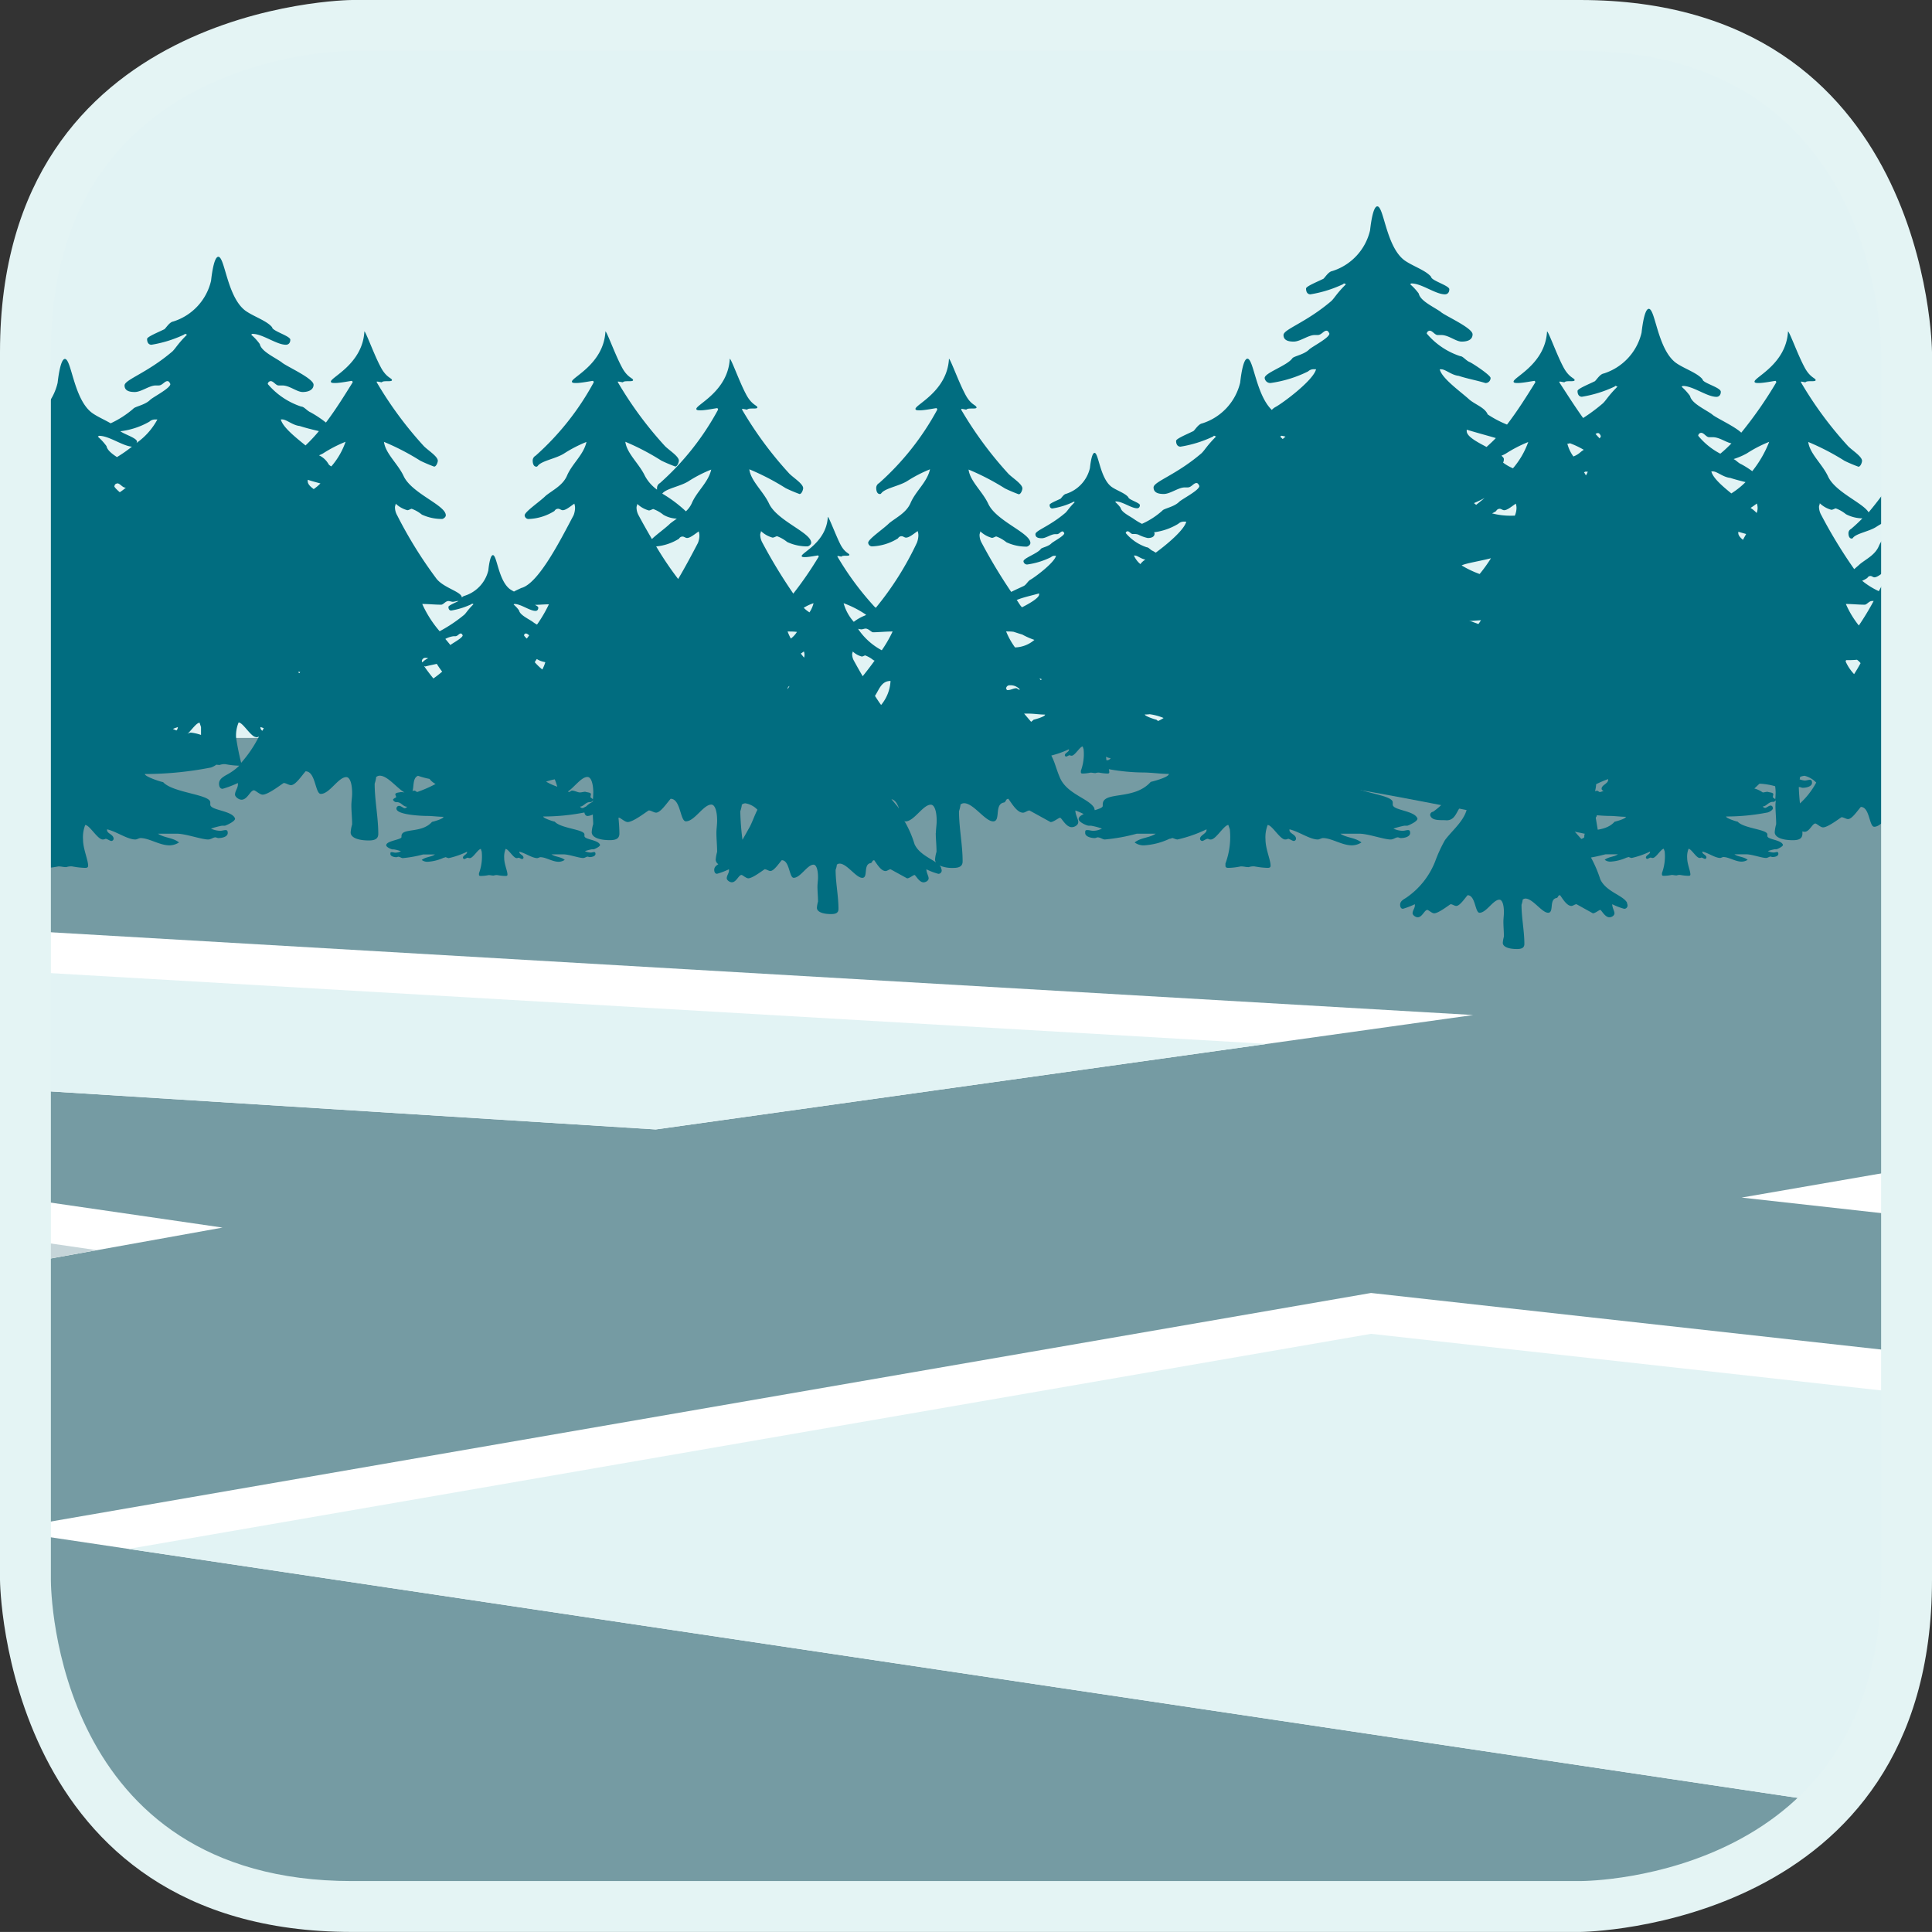 <svg id="Layer_1" data-name="Layer 1" xmlns="http://www.w3.org/2000/svg" xmlns:xlink="http://www.w3.org/1999/xlink" viewBox="0 0 37.973 37.972"><rect x="0" y="0" width="37.973" height="37.972" fill="#333333" stroke="none"/><defs><style>.cls-1{fill:none;}.cls-2{fill:#e2f3f4;}.cls-3{clip-path:url(#clip-path);}.cls-4{fill:#759ba3;}.cls-5{clip-path:url(#clip-path-2);}.cls-6{fill:#fff;}.cls-7{clip-path:url(#clip-path-3);}.cls-8{clip-path:url(#clip-path-5);}.cls-9{fill:#c6d5d9;}.cls-10{clip-path:url(#clip-path-7);}.cls-11{clip-path:url(#clip-path-9);}.cls-12{fill:#016d80;}.cls-13{fill:#e4f4f4;}</style><clipPath id="clip-path"><path class="cls-1" d="M6.919.5S.5.5.5,6.919V31.054s0,6.418,6.419,6.418H31.054s6.419,0,6.419-6.418V6.919S37.473.5,31.054.5Z"/></clipPath><clipPath id="clip-path-2"><path class="cls-1" d="M.5,14.5v16.55s0,6.418,6.419,6.418H31.054s6.419,0,6.419-6.418V14.5Z"/></clipPath><clipPath id="clip-path-3"><path class="cls-1" d="M.5,29.991v.15l35.445,5.288a6.158,6.158,0,0,0,1.528-4.375V26.58L26.947,25.413Z"/></clipPath><clipPath id="clip-path-5"><polygon class="cls-1" points="34.231 23.538 37.473 23.899 37.473 22.977 34.231 23.538"/></clipPath><clipPath id="clip-path-7"><polygon class="cls-1" points="0.5 21.42 12.888 22.199 28.955 19.95 0.5 18.294 0.5 21.42"/></clipPath><clipPath id="clip-path-9"><polygon class="cls-1" points="0.5 24.824 4.374 24.127 0.5 23.565 0.5 24.824"/></clipPath></defs><title>farmedcatchmethods</title><path class="cls-2" d="M6.919.5S.5.5.5,6.919V31.054s0,6.418,6.419,6.418H31.054s6.419,0,6.419-6.418V6.919S37.473.5,31.054.5Z"/><g class="cls-3"><rect class="cls-4" x="-9.582" y="14.504" width="72.094" height="24.945"/></g><g class="cls-5"><polygon class="cls-6" points="0.035 30.072 26.947 25.413 70.407 30.232 71.13 40.676 0.035 30.072"/></g><g class="cls-7"><polygon class="cls-2" points="0.035 30.875 26.947 26.216 70.407 31.036 71.13 41.48 0.035 30.875"/></g><g class="cls-5"><polygon class="cls-6" points="34.231 23.538 54.28 20.067 86.657 23.657 87.196 29.43 34.231 23.538"/></g><g class="cls-8"><polygon class="cls-9" points="34.231 24.341 54.28 20.87 86.657 24.461 87.196 30.233 34.231 24.341"/></g><g class="cls-5"><polygon class="cls-6" points="-15.228 17.38 28.955 19.95 12.888 22.199 -15.228 20.433 -15.228 17.38"/></g><g class="cls-10"><polygon class="cls-2" points="-15.228 18.183 28.955 20.753 12.888 23.003 -15.228 21.236 -15.228 18.183"/></g><g class="cls-5"><polygon class="cls-6" points="-14.425 21.396 4.374 24.128 -13.943 27.421 -18.441 23.405 -14.425 21.396"/></g><g class="cls-11"><polygon class="cls-9" points="-14.425 22.199 4.374 24.931 -13.943 28.225 -18.441 24.208 -14.425 22.199"/></g><g class="cls-3"><path class="cls-12" d="M58.451,9.224c-.057.257-.286.429-.386.671a.5.5,0,0,1-.111.15,2.681,2.681,0,0,0-.465-.348l0,0c.072-.1.358-.142.515-.243a2.649,2.649,0,0,1,.443-.228m-.935.888a.573.573,0,0,0,.263.075c-.044.031-.088.062-.128.094-.085.085-.27.216-.362.307-.087-.153-.176-.307-.259-.462a.321.321,0,0,1-.043-.157c0-.029.014-.043.014-.072a.538.538,0,0,0,.229.129c.029,0,.072-.028.086-.028a.718.718,0,0,1,.2.114m-.145.621a1,1,0,0,0,.451-.152.079.079,0,0,1,.072-.042c.028,0,.057.028.085.028.057,0,.129-.057.229-.129a.252.252,0,0,1,.014.1.427.427,0,0,1-.028.128c-.1.191-.239.456-.388.707l0,0a6.528,6.528,0,0,1-.431-.637m-1.227,4.854a1.211,1.211,0,0,1-.008.124c-.01-.02-.047-.03-.047-.047s.009-.044.009-.054c0-.035-.072-.035-.1-.045s-.072.01-.117.01-.1-.036-.153-.036c-.027,0-.036.026-.064.026a.027.027,0,0,1-.017-.009h0c.132-.09.262-.285.384-.285.071,0,.114.129.114.316m-.706-.124a1.243,1.243,0,0,1-.223-.1,1.078,1.078,0,0,1,.172-.045c.019.049.035.1.051.15m-.167-3.592a2.648,2.648,0,0,1-.233.4.555.555,0,0,1-.084-.053c-.09-.063-.252-.135-.27-.225a.633.633,0,0,0-.108-.117c.009,0,.009-.01.019-.01.125,0,.3.136.413.136.028,0,.054-.018.054-.063,0-.02-.029-.038-.065-.056.087,0,.172-.01.274-.01m-.488.615a.04.04,0,0,1,.036-.036c.024,0,.045.02.066.036l-.047.064c-.033-.03-.055-.054-.055-.064m.211.528a.665.665,0,0,1,.041-.062.4.4,0,0,0,.145.057.166.166,0,0,1,.021.006.766.766,0,0,1-.058.143,1.146,1.146,0,0,1-.149-.144m.888,2.839c.072,0,.108-.09.2-.09H56.1a.074.074,0,0,0,.037-.032v.019a.269.269,0,0,1-.027.02.47.47,0,0,0-.1.078c-.023.011-.048.027-.066.033a.053.053,0,0,1-.054-.028m-2.1-3.979c-.117.117-.136.162-.18.207a2.917,2.917,0,0,1-.486.326,2.164,2.164,0,0,1-.342-.536c.128,0,.243.014.371.014.043,0,.086-.072.143-.072.029,0,.057.015.086.015s.071-.015.1-.015h.014c-.072.036-.2.088-.2.115,0,.054.028.072.054.072a1.472,1.472,0,0,0,.405-.126l.01-.01c.009,0,.018.01.027.01m-.286-.065h0l0,0,.007,0m-.8,3.434a1.655,1.655,0,0,0,.227.061.356.356,0,0,0,.118.1,2.367,2.367,0,0,1-.359.157c-.017,0-.036-.026-.054-.026a.151.151,0,0,0-.041.009c.033-.089,0-.258.109-.3m.085-2.224a.1.1,0,0,1-.008-.02.067.067,0,0,1,.071-.071.258.258,0,0,1,.053.008.345.345,0,0,0-.116.083m.288.028a1.468,1.468,0,0,0,.1.153,2.174,2.174,0,0,1-.173.134,2.877,2.877,0,0,1-.183-.246.07.07,0,0,0,.026.01c.072-.019.15-.034.225-.051m.166-.491A.457.457,0,0,1,53.4,12.5h.037c.045,0,.072-.054.107-.054.019,0,.028.018.037.036,0,.051-.192.15-.242.191-.032-.041-.064-.081-.1-.121m-2.567-1.79c-.069.119-.142.233-.214.339-.05-.1-.574-.266-.574-.419v-.023c.183.057.377.1.548.16.07,0,.07-.057.127-.057.022,0,.045.011.079.011a.085.085,0,0,0,.034-.011M49.8,12.8a.7.7,0,0,1,.126-.036l-.064.073c-.037-.017-.062-.03-.062-.037m-.068.881c.091,0,.178-.009.265-.013-.029.035-.057.068-.081.1l0,.007c-.082-.028-.18-.069-.18-.1M50,11.818l.01,0c.056,0,.111.071.139.071.115,0,.243-.014.386-.014a1.31,1.31,0,0,1-.068.135A.713.713,0,0,1,50,11.818m.26,1.192a.264.264,0,0,1,.232-.168.62.62,0,0,1-.033.189h0c-.035,0-.046.035-.081.035a.034.034,0,0,1-.022-.011c-.024-.013-.059-.028-.095-.044M47.721,9.154c0,.059-.2.167-.286.226-.062-.04-.131-.079-.2-.115a.968.968,0,0,1,.255-.088h.046c.057,0,.091-.068.137-.068.023,0,.034.022.045.045m-.627.71a.742.742,0,0,0,.3-.116.134.134,0,0,1,.091-.033h.035a.7.7,0,0,1-.2.26,1.158,1.158,0,0,1-.219-.111m-.009-.27a1.468,1.468,0,0,1-.2.119c-.091-.074-.155-.139-.155-.16a.062.062,0,0,1,.057-.058c.057,0,.1.086.157.086h.072a.28.28,0,0,1,.069.013m-2.528.659c-.041.163-.373.442-.6.609-.029-.017-.051-.031-.058-.034-.045-.017-.081-.071-.118-.071a.91.91,0,0,1-.413-.28.038.038,0,0,1,.036-.035c.035,0,.063.054.1.054h.045a.219.219,0,0,1,.066.012h0a.771.771,0,0,0,.184.067c.08,0,.134-.026.134-.09a.05.05,0,0,0-.01-.023A1.211,1.211,0,0,0,44.4,10.3a.159.159,0,0,1,.114-.043Zm-.9.836a.438.438,0,0,1-.129-.17h.019c.052,0,.121.067.208.079a.314.314,0,0,0-.1.091m.183,2.949a1.072,1.072,0,0,1,.274.074.758.758,0,0,1-.106.059.2.2,0,0,1-.038-.028c.008.009-.225-.064-.225-.1.032,0,.063,0,.1-.006m-.14,1.146c.171,0,.343.028.514.028,0,.072-.357.157-.357.157-.329.372-.943.172-.943.443v.029c0,.033-.071.058-.156.084a.107.107,0,0,1-.009-.041c-.1-.186-.528-.272-.671-.586-.077-.173-.1-.306-.174-.447a1.911,1.911,0,0,0,.346-.124v.01c0,.045-.081.063-.081.108a.028.028,0,0,0,.027.026c.017,0,.045-.026.072-.026a.054.054,0,0,0,.036.009c.063,0,.162-.181.216-.181l.018.054a.954.954,0,0,1-.054.424v.027c0,.018.009.027.036.027a.793.793,0,0,0,.153-.018c.045,0,.054.009.1.009a.175.175,0,0,1,.072-.009.992.992,0,0,0,.163.018c.026,0,.035-.009.035-.027a.3.3,0,0,0-.009-.059,3.918,3.918,0,0,0,.667.065m-.629-.286a.084.084,0,0,1-.083.042.553.553,0,0,1-.007-.07.163.163,0,0,0,.09.028m-1.289-.854c0,.044-.226.1-.226.1a.332.332,0,0,1-.049.041l-.138-.161.088,0c.108,0,.217.019.325.019m-.064-.693-.023.014-.025-.032a.194.194,0,0,1,.048.018m-.054-1.666c0,.071-.216.19-.335.25a.19.19,0,0,1-.024-.025c-.03-.038-.054-.082-.083-.122,0,0,0,0,.011,0,.134-.054.278-.081.431-.126Zm-.5.732c.092.03.169.055.165.051a1.479,1.479,0,0,0,.243.108.608.608,0,0,1-.381.148,1.483,1.483,0,0,1-.175-.314c.052,0,.1,0,.148.007m-.148,1.122a.067.067,0,0,1,.072-.071.241.241,0,0,1,.2.085l-.018,0c-.018,0-.035-.027-.054-.027-.054,0-.108.036-.162.036l-.023,0a.118.118,0,0,1-.01-.025m-1.729-3a.427.427,0,0,1-.028.128c-.093.175-.216.412-.35.644-.165-.149-.542-.322-.65-.556-.1-.214-.314-.39-.34-.591a2.97,2.97,0,0,1,.579.3c-.1.084-.2.164-.2.2a.077.077,0,0,0,.072.072,1.025,1.025,0,0,0,.514-.158.079.079,0,0,1,.072-.042c.028,0,.057.028.085.028.057,0,.129-.057.229-.129a.252.252,0,0,1,.014.1m-1.179.757c0-.026.013-.038.013-.063a.469.469,0,0,0,.2.113c.025,0,.063-.026.075-.026a.64.64,0,0,1,.177.1.517.517,0,0,0,.228.066,2.442,2.442,0,0,1-.362.47c-.1-.172-.2-.348-.294-.523a.288.288,0,0,1-.038-.138m.638,1.115h.027l-.012.024-.015-.023m-1.493-2.247c-.05.226-.252.377-.34.591-.076.163-.239.239-.364.339-.029.028-.07.062-.114.1a9.592,9.592,0,0,1-.649-1.066.332.332,0,0,1-.043-.157c0-.029.015-.043.015-.072a.53.53,0,0,0,.228.129c.029,0,.072-.028.086-.028a.7.7,0,0,1,.2.114.714.714,0,0,0,.324.082,2.988,2.988,0,0,1-.224.209.093.093,0,0,0-.05.088c0,.037.012.1.063.1.013,0,.013,0,.025-.013.063-.087.314-.125.453-.213a2.213,2.213,0,0,1,.39-.2m-1.562,5.217a1.538,1.538,0,0,1-.322.415c-.012-.107-.02-.214-.023-.321a.084.084,0,0,1,.017,0c.014,0,.042.014.057.014.085,0,.186-.029.186-.1,0-.043-.015-.057-.043-.057s-.072.014-.1.014a.412.412,0,0,1-.1-.023.158.158,0,0,0,.006-.032v-.015s.014,0,.02-.008a.36.36,0,0,1,.071-.015.484.484,0,0,1,.228.133m.581-3.51c.129,0,.243.014.372.014.042,0,.085-.072.142-.072a.186.186,0,0,1,.034,0,5.432,5.432,0,0,1-.291.481,1.845,1.845,0,0,1-.257-.428m0,1.128c0-.008.005-.012.007-.019.064,0,.139,0,.214-.008a.319.319,0,0,1,.07.067c-.032.061-.074.133-.127.216A.888.888,0,0,1,36.275,13m.328-1.586a.641.641,0,0,0,.1-.055.068.068,0,0,1,.062-.038c.025,0,.05.026.075.026.051,0,.114-.05.2-.113a.205.205,0,0,1,.013.087.362.362,0,0,1-.026.114c-.029.055-.062.118-.1.184a1.513,1.513,0,0,1-.328-.205m-1.7,4.174a1.219,1.219,0,0,1-.007.124c-.01-.02-.047-.03-.047-.047s.009-.044.009-.054c0-.035-.072-.035-.1-.045s-.072.01-.117.01h0l.01,0a.493.493,0,0,0-.166-.078c.033-.03.066-.062.1-.094h.025a1.376,1.376,0,0,1,.284.049.958.958,0,0,1,.01.14M34.531,9.9a.252.252,0,0,1,.014.1.3.3,0,0,1-.018.083.613.613,0,0,0-.12-.1c.036-.022.077-.052.124-.087m.243-1.214a2.217,2.217,0,0,1-.334.579,1.742,1.742,0,0,0-.218-.138c-.056-.023-.1-.079-.149-.1a1.43,1.43,0,0,0,.258-.11,2.51,2.51,0,0,1,.443-.229m-.745.033c-.069.069-.139.138-.217.2a1.4,1.4,0,0,1-.434-.352.062.062,0,0,1,.057-.058c.058,0,.1.086.158.086h.071c.13,0,.257.1.365.121m-.394.551h.029c.087,0,.2.114.344.128.1.033.2.057.3.083a1.6,1.6,0,0,1-.279.222c-.175-.143-.36-.3-.393-.433m.53,1.186c.05.016.1.029.154.045l-.063.114c-.053-.044-.091-.087-.091-.131Zm-2.208,5.6c0,.046-.224.1-.224.1-.207.235-.595.109-.595.28v.018c0,.016-.025.028-.059.04a4.952,4.952,0,0,1-.431-.538c0-.022,0-.044-.007-.065a.051.051,0,0,1,.047-.031c.233,0,.177.268.378.268.129,0,.307,0,.319-.1.11.011.213.014.249.014.107,0,.215.017.323.017m-.351-.724c0,.071-.128.1-.128.171a.045.045,0,0,0,.041.042.321.321,0,0,1-.075.025c-.017,0-.036-.026-.054-.026a.151.151,0,0,0-.041.009.712.712,0,0,0,.022-.138,2.276,2.276,0,0,1,.235-.1Zm-.143-6.76a.081.081,0,0,1-.025.046c-.026-.029-.053-.057-.078-.086a.079.079,0,0,1,.046-.018c.029,0,.043.029.057.058m-.226,7.286c0,.006-.008.007-.012.012l-.014-.019a.077.077,0,0,0,.026.007m-.031-6.586a.269.269,0,0,1-.037.074c-.01-.021-.024-.042-.036-.063.011,0,.019-.011.03-.011Zm-.271,6.217c.028,0,.071.028.1.028a.337.337,0,0,0,.059-.011.687.687,0,0,0,.1.071.621.621,0,0,0-.073-.007c-.03.009-.084.011-.1.033l-.09-.112.006,0m.191-6.648a.442.442,0,0,0-.063.045.456.456,0,0,1-.141.086.736.736,0,0,1-.119-.251c.015,0,.032,0,.048-.01a1.674,1.674,0,0,1,.275.13m-1.092-.153a1.621,1.621,0,0,1-.3.516.9.9,0,0,1-.194-.111.149.149,0,0,0,.015-.071c0-.02-.02-.042-.048-.065a.73.73,0,0,0,.084-.04,2.581,2.581,0,0,1,.443-.229M29.477,10c.029,0,.057.028.086.028.057,0,.128-.057.229-.129a.252.252,0,0,1,.014.1.4.4,0,0,1-.029.128l-.005.009a.373.373,0,0,0-.046,0h-.043a1.4,1.4,0,0,1-.357-.046.516.516,0,0,0,.08-.045A.078.078,0,0,1,29.477,10M29.4,8.61c-.057.062-.121.118-.182.175-.191-.1-.39-.207-.39-.311V8.445c.19.059.386.11.572.165m-.383,1.314a.317.317,0,0,1-.046-.036c.072-.03.14-.063.208-.1-.048.041-.106.087-.162.132m-.289,1.193c.086-.043.365-.086.577-.141a3,3,0,0,1-.223.31,1.913,1.913,0,0,1-.354-.169m-.086,1.1c.159,0,.312-.011.467-.023-.038.058-.079.118-.122.18-.063-.015-.345-.107-.345-.157m-.962,1.193a.937.937,0,0,0-.241-.074.388.388,0,0,1,.031-.118c.052,0,.133.108.21.192M25.266,8.582l-.055.047c-.018-.017-.035-.033-.05-.049.014,0,.014-.015.028-.015a.466.466,0,0,1,.077.017m-1.95,1.671c-.041.163-.372.442-.6.609-.029-.017-.051-.031-.058-.034-.045-.017-.081-.071-.118-.071a.914.914,0,0,1-.414-.28.039.039,0,0,1,.037-.035c.035,0,.063.054.1.054h.045a.214.214,0,0,1,.066.012h0a.771.771,0,0,0,.184.067c.08,0,.135-.026.135-.09a.053.053,0,0,0-.011-.023,1.211,1.211,0,0,0,.477-.167.16.16,0,0,1,.114-.043Zm-.9.836a.459.459,0,0,1-.129-.17h.019c.052,0,.121.067.207.079a.322.322,0,0,0-.1.091m.184,2.949a1.074,1.074,0,0,1,.273.074.738.738,0,0,1-.107.059.224.224,0,0,1-.037-.028c.008.009-.225-.064-.225-.1.032,0,.063,0,.1-.006m-.141,1.146c.171,0,.343.028.514.028,0,.072-.357.157-.357.157-.329.372-.943.172-.943.443v.029c0,.033-.071.058-.156.084a.13.13,0,0,1-.009-.041c-.1-.186-.528-.272-.671-.586-.077-.173-.1-.306-.175-.447a1.869,1.869,0,0,0,.347-.124v.01c0,.045-.081.063-.081.108a.028.028,0,0,0,.027.026c.018,0,.045-.026.072-.026a.054.054,0,0,0,.036.009c.063,0,.162-.181.216-.181l.018.054a.954.954,0,0,1-.054.424v.027c0,.018.009.027.036.027a.793.793,0,0,0,.153-.018c.045,0,.054.009.1.009a.175.175,0,0,1,.072-.009,1.016,1.016,0,0,0,.163.018c.026,0,.035-.009.035-.027a.3.3,0,0,0-.009-.059,3.909,3.909,0,0,0,.667.065M21.83,14.9a.084.084,0,0,1-.083.042.553.553,0,0,1-.007-.07.16.16,0,0,0,.09.028m-1.289-.854c0,.044-.226.1-.226.1a.332.332,0,0,1-.049.041l-.137-.161.087,0c.108,0,.217.019.325.019m-.063-.693-.024.014-.024-.032a.232.232,0,0,1,.048.018m-.055-1.666c0,.071-.216.19-.335.25a.289.289,0,0,1-.024-.025c-.029-.038-.054-.082-.082-.122,0,0,0,0,.01,0,.134-.054.278-.081.431-.126Zm-.5.732c.092.03.168.055.165.051a1.479,1.479,0,0,0,.243.108.608.608,0,0,1-.381.148,1.483,1.483,0,0,1-.175-.314c.052,0,.1,0,.148.007m-.148,1.122a.067.067,0,0,1,.072-.071.241.241,0,0,1,.2.085l-.018,0c-.018,0-.035-.027-.054-.027-.054,0-.108.036-.162.036l-.022,0a.128.128,0,0,1-.011-.025M18.392,16.37c0,.114.015.243.015.371a.7.7,0,0,0-.029.157.113.113,0,0,0,.019.053c-.131-.091-.338-.175-.422-.359a2.085,2.085,0,0,0-.2-.457l0,0c.007,0,.012.01.02.01.172,0,.343-.329.5-.329.072,0,.115.129.115.315,0,.086-.015.157-.015.243m-.732-.489a.233.233,0,0,0-.042-.057l-.1-.12c.074.015.116.09.147.177m-.125-3.471a2.5,2.5,0,0,1-.212.367,1.29,1.29,0,0,1-.452-.4.155.155,0,0,1-.012-.022.341.341,0,0,0,.061.011c.029,0,.058-.015.086-.015.057,0,.114.072.143.072.114,0,.243-.015.386-.015m-.519-.326c-.008,0-.016.01-.024.012a.9.9,0,0,0-.219.124.916.916,0,0,1-.2-.366,1.981,1.981,0,0,1,.446.23m-.278.774c0-.023.011-.034.011-.056a.414.414,0,0,0,.178.1c.022,0,.056-.022.067-.022a.565.565,0,0,1,.156.089.131.131,0,0,0,.029.014c-.077.107-.158.212-.234.306-.059-.1-.118-.205-.175-.309a.265.265,0,0,1-.032-.122m.448.818c.083-.125.126-.294.306-.294a.8.8,0,0,1-.185.472c-.043-.057-.081-.118-.121-.178m-1.207-1.822a.573.573,0,0,1-.08.18.63.63,0,0,1-.113-.09.843.843,0,0,1,.193-.09m-.25.99c.02-.014.038-.025.06-.042a.177.177,0,0,1,.012.078.229.229,0,0,1-.009.044l-.063-.08m-.076-.426a.486.486,0,0,1-.12.131.956.956,0,0,1-.064-.139c.063,0,.124,0,.184.008m-.184,1.121a.061.061,0,0,1,.038-.058c-.012.021-.025.041-.038.061v0m-.593,2.371c-.054.106-.093.221-.145.326-.05.089-.1.179-.149.265a5.257,5.257,0,0,1-.043-.56.65.65,0,0,0,.029-.114v-.015a.11.11,0,0,1,.071-.028.42.42,0,0,1,.237.126m-.908-6.686c-.058.257-.286.429-.386.671a.5.5,0,0,1-.112.15,2.628,2.628,0,0,0-.464-.348l0,0c.072-.1.357-.142.515-.243a2.574,2.574,0,0,1,.443-.228m-.935.888a.569.569,0,0,0,.263.075c-.044.031-.088.062-.129.094-.084.085-.269.216-.361.307-.088-.153-.177-.307-.259-.462a.321.321,0,0,1-.043-.157c0-.029.014-.043.014-.072a.538.538,0,0,0,.229.129c.028,0,.071-.028.086-.028a.718.718,0,0,1,.2.114m-.145.621a1.017,1.017,0,0,0,.451-.152.078.078,0,0,1,.071-.042c.029,0,.057.028.086.028.057,0,.129-.057.229-.129a.252.252,0,0,1,.014.1.4.4,0,0,1-.029.128c-.1.191-.239.456-.388.707l0,0a6.518,6.518,0,0,1-.43-.637M11.66,15.587a1.219,1.219,0,0,1-.007.124c-.011-.02-.047-.03-.047-.047s.009-.044.009-.054c0-.035-.073-.035-.1-.045s-.073.01-.118.01-.1-.036-.153-.036c-.026,0-.035.026-.063.026a.025.025,0,0,1-.017-.009h0c.131-.09.262-.285.382-.285.072,0,.115.129.115.316m-.706-.124a1.255,1.255,0,0,1-.222-.1,1.089,1.089,0,0,1,.171-.045c.02.049.036.1.051.15m-.166-3.592a2.673,2.673,0,0,1-.234.4.531.531,0,0,1-.083-.053c-.09-.063-.253-.135-.27-.225a.633.633,0,0,0-.108-.117c.009,0,.009-.01.018-.01.126,0,.3.136.414.136.027,0,.054-.018.054-.063,0-.02-.03-.038-.067-.056.088,0,.174-.01.276-.01M9.012,11.81l0,0,.007,0h0m.289.064c-.118.117-.136.162-.181.207a2.876,2.876,0,0,1-.486.326,2.194,2.194,0,0,1-.342-.536c.129,0,.243.014.372.014.043,0,.086-.072.143-.072.028,0,.057.015.086.015s.071-.015.1-.015h.014c-.073.036-.2.088-.2.115,0,.054.027.072.054.072a1.483,1.483,0,0,0,.4-.126l.009-.01c.01,0,.019.01.028.01M6.792,8.683a1.465,1.465,0,0,1-.28.484.174.174,0,0,1-.05-.037.424.424,0,0,0-.192-.181.645.645,0,0,0,.079-.037,2.581,2.581,0,0,1,.443-.229m-.526-.207a3.255,3.255,0,0,1-.261.279c-.2-.162-.447-.359-.486-.511h.029c.085,0,.2.114.343.129.123.04.248.07.375.1M5.033,14.491a.1.1,0,0,0,.057-.015h0a2.447,2.447,0,0,1-.35.517,5.067,5.067,0,0,1-.1-.5A.668.668,0,0,1,4.69,14.2c.086,0,.243.287.343.287M6.048,9.43c.083.027.166.049.25.072a.935.935,0,0,1-.132.111c-.07-.051-.118-.1-.118-.154Zm-.167,3.8c-.012-.009-.019-.017-.019-.025H5.9l-.014.026M5.119,14.29c.021.005.044.015.065.022l-.027.051a.077.077,0,0,1-.038-.058Zm3.028,1.249a.144.144,0,0,0-.04.009c.032-.089,0-.258.109-.3a1.642,1.642,0,0,0,.226.061.359.359,0,0,0,.119.1,2.458,2.458,0,0,1-.359.157c-.018,0-.036-.026-.055-.026m.608-2.983a.457.457,0,0,1,.158-.052H8.95c.045,0,.071-.054.107-.054.018,0,.027.018.037.036,0,.051-.192.15-.242.191-.032-.041-.066-.081-.1-.121m-.418.532a.082.082,0,0,0,.027.01c.07-.019.15-.034.224-.051a1.645,1.645,0,0,0,.106.153c-.062.053-.123.1-.173.134-.076-.094-.142-.181-.184-.246M8.292,13a.068.068,0,0,1,.072-.071.281.281,0,0,1,.053.008.345.345,0,0,0-.116.083c0-.006-.009-.015-.009-.02m2.008-.513a.039.039,0,0,1,.036-.036c.023,0,.044.02.065.036-.015.021-.03.043-.047.064-.032-.03-.054-.054-.054-.064m.21.528c.014-.022.027-.042.041-.062a.415.415,0,0,0,.145.057l.022.006a.77.77,0,0,1-.059.143,1.213,1.213,0,0,1-.149-.144m.888,2.839c.073,0,.109-.09.2-.09h.019a.078.078,0,0,0,.037-.032v.019c-.011.006-.017.015-.027.02a.428.428,0,0,0-.105.078c-.024.011-.048.027-.066.033a.055.055,0,0,1-.055-.028m-7.45-1.409a.908.908,0,0,0-.2-.046.127.127,0,0,0-.069.029c.086-.083.18-.223.241-.223l.028.086c0,.051,0,.1,0,.154m-.458-.139a.075.075,0,0,1-.026.051l-.069-.03a.982.982,0,0,1,.1-.036Zm-.4-6.061a1.331,1.331,0,0,1-.408.46c0-.009.008-.013.008-.024,0-.071-.244-.142-.328-.205a1.5,1.5,0,0,0,.571-.188.159.159,0,0,1,.114-.043Zm-.5.534a2.726,2.726,0,0,1-.294.205c-.1-.065-.19-.136-.206-.216a1.091,1.091,0,0,0-.172-.187c.014,0,.014-.015.029-.015.195,0,.458.2.643.213m-.343.775a.056.056,0,0,1,.033-.047L2.311,9.5c.053.008.1.084.15.084h.013a.985.985,0,0,1-.12.091c-.063-.055-.107-.1-.107-.119m-2.173.7c-.041.163-.373.442-.6.609-.029-.017-.052-.031-.059-.034-.045-.017-.08-.071-.117-.071a.908.908,0,0,1-.414-.28.039.039,0,0,1,.036-.035c.036,0,.064.054.1.054h.045a.22.22,0,0,1,.067.012h0a.724.724,0,0,0,.183.067c.081,0,.135-.026.135-.09a.05.05,0,0,0-.01-.023A1.222,1.222,0,0,0-.083,10.3a.159.159,0,0,1,.114-.043Zm-.9.836a.451.451,0,0,1-.128-.17h.018c.052,0,.122.067.207.079a.347.347,0,0,0-.1.091m.184,2.949a1.072,1.072,0,0,1,.274.074.738.738,0,0,1-.107.059.188.188,0,0,1-.037-.028c.008.009-.226-.064-.226-.1.033,0,.064,0,.1-.006m-.141,1.146c.172,0,.343.028.515.028,0,.072-.357.157-.357.157-.329.372-.944.172-.944.443v.029c0,.033-.07.058-.156.084a.13.13,0,0,1-.008-.041c-.1-.186-.529-.272-.673-.586-.075-.173-.1-.306-.173-.447a1.9,1.9,0,0,0,.347-.124v.01c0,.045-.082.063-.082.108a.028.028,0,0,0,.028.026c.017,0,.045-.026.071-.026a.055.055,0,0,0,.036.009c.063,0,.162-.181.216-.181l.019.054A.954.954,0,0,1-2,15.151v.027c0,.018.009.027.035.027a.783.783,0,0,0,.153-.018c.045,0,.055.009.1.009a.173.173,0,0,1,.072-.009.992.992,0,0,0,.162.018c.027,0,.036-.009.036-.027a.3.3,0,0,0-.009-.059,3.908,3.908,0,0,0,.666.065m-.628-.286a.085.085,0,0,1-.083.042.553.553,0,0,1-.007-.07.158.158,0,0,0,.09.028m-1.29-.854c0,.044-.225.1-.225.1a.394.394,0,0,1-.049.041l-.138-.161.088,0c.108,0,.216.019.324.019m-.063-.693-.023.014-.025-.032a.194.194,0,0,1,.048.018m-.054-1.666c0,.071-.216.19-.336.25a.284.284,0,0,1-.023-.025c-.03-.038-.054-.082-.084-.122,0,0,0,0,.011,0,.135-.054.279-.081.432-.126Zm-.5.732c.092.03.167.055.164.051a1.518,1.518,0,0,0,.243.108.608.608,0,0,1-.381.148,1.522,1.522,0,0,1-.174-.314c.052,0,.1,0,.148.007m-.148,1.122a.067.067,0,0,1,.071-.071.241.241,0,0,1,.195.085l-.017,0c-.018,0-.036-.027-.054-.027-.054,0-.108.036-.162.036l-.023,0a.118.118,0,0,1-.01-.025M-4.85,16.37c0,.114.014.243.014.371a.758.758,0,0,0-.028.157.1.1,0,0,0,.019.053c-.132-.091-.339-.175-.423-.359a2,2,0,0,0-.2-.457l0,0c.007,0,.012.01.021.01.171,0,.343-.329.5-.329.071,0,.114.129.114.315,0,.086-.014.157-.014.243m-.732-.489a.214.214,0,0,0-.043-.057l-.1-.12c.074.015.115.09.147.177m-.126-3.471a2.412,2.412,0,0,1-.212.367,1.278,1.278,0,0,1-.451-.4.155.155,0,0,1-.012-.022.326.326,0,0,0,.061.011c.029,0,.057-.015.086-.015.057,0,.114.072.143.072.114,0,.243-.015.385-.015m-.518-.326a.192.192,0,0,1-.025.012.89.89,0,0,0-.218.124.892.892,0,0,1-.2-.366,2,2,0,0,1,.446.23m-.279.774c0-.023.012-.034.012-.056a.412.412,0,0,0,.177.1c.023,0,.056-.022.067-.022a.57.57,0,0,1,.157.089.146.146,0,0,0,.028.014c-.076.107-.157.212-.234.306-.059-.1-.118-.205-.174-.309a.266.266,0,0,1-.033-.122m.448.818c.083-.125.127-.294.307-.294a.8.8,0,0,1-.185.472c-.043-.057-.082-.118-.122-.178M61.7,15.955c0-.028-.015-.043-.015-.071-.1-.186-.528-.272-.671-.586a2.733,2.733,0,0,0-.257-.586c-.086-.128-.086-.286-.2-.4a4.75,4.75,0,0,1-.6-.773.067.067,0,0,1,.072-.071c.3,0,.228.344.486.344.171,0,.414,0,.414-.143,0-.071-.143-.086-.2-.173a6.714,6.714,0,0,1-.772-1.086c.129,0,.243.015.372.015.043,0,.086-.072.143-.072.028,0,.057.015.085.015s.072-.015.1-.015h.014c.043,0,.071-.057.071-.071,0-.114-.357-.186-.5-.372a8.56,8.56,0,0,1-.772-1.243.33.33,0,0,1-.042-.157c0-.029.014-.043.014-.072a.538.538,0,0,0,.229.129c.028,0,.071-.028.085-.028a.691.691,0,0,1,.2.114.928.928,0,0,0,.4.086c.015,0,.072-.029.072-.072,0-.2-.672-.429-.829-.772-.114-.242-.357-.443-.387-.671a4.753,4.753,0,0,1,.716.371,2.871,2.871,0,0,0,.271.115c.043,0,.072-.086.072-.115,0-.085-.186-.2-.272-.285a7.462,7.462,0,0,1-.93-1.259V8.037h.015c.014,0,.071.014.085.014.029-.043.2,0,.2-.043s-.115-.043-.229-.271c-.129-.243-.286-.686-.315-.686v.014c-.042.629-.657.886-.657.972,0,.028.043.028.086.028.1,0,.3-.043.328-.043a.052.052,0,0,1,.015.029,5.319,5.319,0,0,1-1.143,1.444.11.11,0,0,0-.058.1.15.15,0,0,0,0,.029.793.793,0,0,1-.237-.27c-.115-.242-.358-.442-.386-.671a4.726,4.726,0,0,1,.714.371,2.87,2.87,0,0,0,.272.115c.043,0,.071-.086.071-.115,0-.085-.186-.2-.271-.285a7.341,7.341,0,0,1-.929-1.258V7.5h.014c.014,0,.072.014.086.014.029-.043.2,0,.2-.043s-.114-.043-.229-.271c-.128-.243-.285-.686-.314-.686v.014c-.043.629-.658.886-.658.972,0,.028.043.028.085.028.1,0,.3-.042.33-.042a.049.049,0,0,1,.014.028,5.319,5.319,0,0,1-1.144,1.443.109.109,0,0,0-.057.1c0,.043.014.115.071.115.015,0,.015,0,.029-.015.071-.1.357-.142.514-.242a2.581,2.581,0,0,1,.443-.229c-.057.257-.285.429-.385.671-.086.186-.272.272-.415.386-.114.115-.414.315-.414.386a.076.076,0,0,0,.071.072,1.028,1.028,0,0,0,.515-.158A.078.078,0,0,1,55.457,10c.029,0,.057.028.086.028.057,0,.128-.057.229-.129a.252.252,0,0,1,.014.1.4.4,0,0,1-.029.128c-.243.457-.686,1.344-1.029,1.43-.039.02-.095.043-.143.07a.867.867,0,0,1-.081-.049c-.225-.172-.252-.667-.333-.667-.063,0-.09.306-.09.3a.692.692,0,0,1-.468.5.11.11,0,0,0-.052.033v0c0-.114-.358-.186-.5-.372a8.484,8.484,0,0,1-.772-1.244.321.321,0,0,1-.043-.157c0-.029.014-.043.014-.072a.538.538,0,0,0,.229.129c.029,0,.071-.028.086-.028a.718.718,0,0,1,.2.114.923.923,0,0,0,.4.086c.014,0,.071-.029.071-.072,0-.2-.671-.429-.829-.772-.114-.242-.357-.442-.385-.671a4.774,4.774,0,0,1,.714.371,2.87,2.87,0,0,0,.272.115c.043,0,.071-.086.071-.115,0-.085-.186-.2-.271-.285a7.341,7.341,0,0,1-.929-1.258V7.5H51.9c.014,0,.072.014.086.014.028-.043.2,0,.2-.043s-.114-.043-.229-.271c-.128-.243-.286-.686-.314-.686v.014c-.043.629-.658.886-.658.972,0,.028.043.028.086.028.1,0,.3-.042.329-.042a.049.049,0,0,1,.014.028,5.3,5.3,0,0,1-1.143,1.443.109.109,0,0,0-.057.1c0,.043.014.115.071.115.015,0,.015,0,.029-.015.071-.1.357-.142.514-.242a2.581,2.581,0,0,1,.443-.229c-.057.257-.286.429-.386.671-.085.186-.271.272-.414.386-.114.115-.414.315-.414.386a.076.076,0,0,0,.071.072,1.028,1.028,0,0,0,.515-.158A.077.077,0,0,1,50.718,10c.029,0,.057.028.086.028.057,0,.128-.057.228-.129a.237.237,0,0,1,.015.1.43.43,0,0,1-.029.128c-.083.155-.189.36-.3.567-.028-.052-.477-.225-.5-.27-.046-.114-.218-.16-.309-.251-.161-.138-.412-.32-.447-.457h.024c.068,0,.159.091.273.1.138.046.275.069.424.114a.075.075,0,0,0,.08-.079c0-.046-.3-.24-.332-.252-.057-.023-.1-.091-.148-.091a1.16,1.16,0,0,1-.526-.355.048.048,0,0,1,.045-.045c.046,0,.081.068.127.068h.057c.114,0,.229.1.319.1s.172-.035.172-.114c0-.1-.446-.3-.5-.355-.115-.08-.32-.171-.343-.285a.842.842,0,0,0-.137-.149c.011,0,.011-.012.022-.012.161,0,.378.172.527.172.034,0,.068-.024.068-.081s-.285-.136-.285-.194c-.081-.1-.3-.171-.424-.263-.286-.217-.319-.846-.422-.846-.081,0-.115.389-.115.377a.879.879,0,0,1-.595.64c-.068.013-.125.127-.148.127-.092.045-.263.114-.263.148,0,.068.034.092.068.092a1.912,1.912,0,0,0,.515-.16l.011-.012c.012,0,.023.012.035.012-.149.149-.172.206-.229.263-.345.3-.655.412-.734.5L47,9.124c-.143-.1-.4-.215-.429-.357A1.053,1.053,0,0,0,46.4,8.58c.015,0,.015-.015.029-.015.2,0,.472.216.657.216.043,0,.086-.029.086-.1s-.357-.172-.357-.243c-.1-.129-.372-.214-.529-.329-.357-.271-.4-1.057-.529-1.057-.1,0-.143.486-.143.471a1.1,1.1,0,0,1-.744.8c-.085.014-.157.157-.185.157-.115.057-.329.144-.329.187,0,.085.043.114.086.114a2.363,2.363,0,0,0,.643-.2l.014-.015c.014,0,.029.015.043.015-.186.187-.214.258-.286.329-.5.429-.943.558-.943.672s.114.129.2.129c.129,0,.286-.129.414-.129h.058c.071,0,.114-.086.171-.086.029,0,.043.029.057.058,0,.085-.343.257-.4.314-.1.1-.3.128-.329.171a1.5,1.5,0,0,1-.4.259,1.305,1.305,0,0,1-.149-.089c-.089-.064-.252-.136-.269-.226a.746.746,0,0,0-.108-.116c.008,0,.008-.009.017-.009.127,0,.3.134.414.134.028,0,.055-.018.055-.063s-.225-.108-.225-.153c-.063-.081-.235-.135-.334-.207-.224-.171-.252-.666-.333-.666-.063,0-.09.307-.09.3A.7.7,0,0,1,42.2,9.7c-.054.009-.1.1-.117.1-.073.035-.207.089-.207.116,0,.054.027.072.054.072a1.49,1.49,0,0,0,.405-.125l.009-.009c.009,0,.018.009.027.009-.117.116-.135.161-.18.206-.315.271-.594.351-.594.424s.071.08.125.08c.082,0,.181-.08.262-.08h.035c.045,0,.073-.054.109-.054.018,0,.027.018.035.035,0,.054-.215.163-.252.2-.062.064-.189.082-.206.108-.063.091-.343.181-.343.244a.071.071,0,0,0,.073.063,1.511,1.511,0,0,0,.468-.144.1.1,0,0,1,.072-.027H42c-.037.144-.433.432-.5.468-.054.027-.082.1-.136.126s-.165.075-.245.116a10.719,10.719,0,0,1-.58-.962.33.33,0,0,1-.042-.157c0-.029.014-.043.014-.072a.541.541,0,0,0,.228.129c.029,0,.072-.028.086-.028a.691.691,0,0,1,.2.114.928.928,0,0,0,.4.086c.015,0,.072-.029.072-.072,0-.2-.672-.429-.829-.772-.114-.242-.357-.443-.386-.671a4.788,4.788,0,0,1,.715.371,2.871,2.871,0,0,0,.271.115c.043,0,.072-.086.072-.115,0-.085-.186-.2-.272-.285a7.4,7.4,0,0,1-.929-1.259V8.037h.015c.014,0,.071.014.085.014.029-.043.2,0,.2-.043s-.114-.043-.228-.271c-.129-.243-.286-.686-.315-.686v.014c-.043.629-.657.886-.657.972,0,.028.043.028.086.028.1,0,.3-.043.328-.043a.052.052,0,0,1,.015.029,5.319,5.319,0,0,1-1.143,1.444.11.11,0,0,0-.058.1c0,.043.015.115.072.115.014,0,.014,0,.028-.015.072-.1.358-.142.515-.243a2.649,2.649,0,0,1,.443-.228c-.057.257-.286.429-.386.671-.086.186-.271.272-.414.386l-.028.025a.925.925,0,0,1-.077-.068A6.375,6.375,0,0,1,37.8,9.132V9.12h.012c.012,0,.063.012.076.012.025-.038.175,0,.175-.038s-.1-.038-.2-.239-.251-.6-.276-.6v.013c-.038.554-.579.78-.579.856,0,.024.038.024.075.024.089,0,.265-.038.29-.038a.051.051,0,0,1,.012.026,6.665,6.665,0,0,1-.658.934c-.11-.187-.664-.4-.8-.712-.115-.242-.357-.442-.386-.671a4.726,4.726,0,0,1,.714.371,2.87,2.87,0,0,0,.272.115c.043,0,.071-.086.071-.115,0-.085-.185-.2-.271-.285a7.341,7.341,0,0,1-.929-1.258V7.5H35.4c.015,0,.072.014.086.014.029-.043.2,0,.2-.043s-.114-.043-.228-.271c-.129-.243-.287-.686-.316-.686v.014c-.043.629-.657.886-.657.972,0,.028.043.028.086.028.1,0,.3-.042.328-.042a.049.049,0,0,1,.014.028,8.046,8.046,0,0,1-.689.99c-.136-.131-.518-.3-.577-.363-.143-.1-.4-.215-.429-.357A1.044,1.044,0,0,0,33.05,7.6c.014,0,.014-.014.028-.014.2,0,.472.214.659.214.042,0,.085-.029.085-.1,0-.086-.358-.172-.358-.243-.1-.129-.372-.214-.529-.329-.357-.271-.4-1.058-.528-1.058-.1,0-.143.486-.143.471a1.108,1.108,0,0,1-.743.8c-.086.014-.158.157-.186.157-.114.057-.329.143-.329.186,0,.085.043.114.086.114a2.384,2.384,0,0,0,.643-.2l.014-.014c.015,0,.029.014.043.014-.186.186-.214.257-.286.328a3.484,3.484,0,0,1-.39.29c-.163-.227-.313-.464-.467-.7V7.5h.014c.014,0,.072.014.086.014.029-.043.2,0,.2-.043s-.114-.043-.229-.271c-.128-.243-.285-.686-.314-.686v.014c-.043.629-.657.886-.657.972,0,.028.043.028.085.028.1,0,.3-.042.329-.042a.049.049,0,0,1,.014.028c-.178.287-.355.568-.557.831a2.07,2.07,0,0,1-.38-.2c-.057-.143-.271-.2-.385-.314-.2-.173-.515-.4-.558-.573h.029c.086,0,.2.114.343.129.171.057.343.085.528.142a.1.1,0,0,0,.1-.1c0-.057-.371-.3-.414-.314C28.812,7.086,28.754,7,28.7,7a1.459,1.459,0,0,1-.657-.443A.061.061,0,0,1,28.1,6.5c.057,0,.1.085.157.085h.072c.143,0,.286.129.4.129.129,0,.214-.043.214-.143,0-.129-.557-.371-.628-.443-.143-.1-.4-.214-.429-.357a1.049,1.049,0,0,0-.172-.186c.015,0,.015-.014.029-.014.2,0,.471.214.657.214.043,0,.086-.028.086-.1s-.357-.171-.357-.243c-.1-.128-.372-.214-.529-.329-.357-.271-.4-1.057-.529-1.057-.1,0-.143.486-.143.472a1.1,1.1,0,0,1-.744.8c-.085.014-.157.157-.185.157-.115.057-.329.143-.329.186,0,.086.043.114.086.114a2.394,2.394,0,0,0,.643-.2l.014-.014c.014,0,.029.014.043.014-.186.186-.215.257-.286.329-.5.428-.943.557-.943.671s.114.129.2.129c.129,0,.286-.129.414-.129H25.9c.072,0,.115-.085.172-.085.029,0,.043.028.057.057,0,.085-.343.257-.4.314-.1.1-.3.129-.329.172-.1.143-.543.285-.543.385a.11.11,0,0,0,.115.1A2.4,2.4,0,0,0,25.71,7.3a.159.159,0,0,1,.114-.043h.043c-.057.229-.686.687-.8.744a.266.266,0,0,0-.07.056c-.31-.3-.358-1.007-.479-1.007-.1,0-.143.486-.143.471a1.11,1.11,0,0,1-.744.8c-.086.014-.158.157-.186.157-.115.057-.329.144-.329.187,0,.085.043.114.086.114a2.353,2.353,0,0,0,.643-.2l.014-.015c.014,0,.029.015.043.015-.186.187-.214.258-.286.329-.5.429-.943.558-.943.672s.114.129.2.129c.129,0,.286-.129.415-.129h.057c.071,0,.114-.086.171-.086.029,0,.043.029.057.058,0,.085-.343.257-.4.314-.1.1-.3.128-.328.171a1.529,1.529,0,0,1-.4.259,1.256,1.256,0,0,1-.15-.089c-.089-.064-.252-.136-.27-.226a.655.655,0,0,0-.107-.116c.008,0,.008-.009.017-.009.127,0,.3.134.415.134.027,0,.054-.018.054-.063s-.226-.108-.226-.153c-.062-.081-.234-.135-.333-.207-.225-.171-.252-.666-.332-.666-.064,0-.091.307-.091.3a.7.7,0,0,1-.468.505c-.054.009-.1.1-.117.1-.073.035-.207.089-.207.116,0,.054.027.072.054.072a1.5,1.5,0,0,0,.405-.125l.009-.009c.009,0,.018.009.027.009-.117.116-.135.161-.18.206-.315.271-.594.351-.594.424s.071.08.126.08c.081,0,.18-.08.261-.08h.036c.045,0,.072-.054.108-.054.018,0,.027.018.036.035,0,.054-.216.163-.253.2-.062.064-.188.082-.207.108-.062.091-.342.181-.342.244a.071.071,0,0,0,.073.063,1.511,1.511,0,0,0,.468-.144.1.1,0,0,1,.072-.027h.027c-.036.144-.433.432-.5.468-.054.027-.082.1-.136.126s-.165.075-.245.116a10.48,10.48,0,0,1-.579-.962.321.321,0,0,1-.043-.157c0-.029.014-.043.014-.072a.538.538,0,0,0,.229.129c.028,0,.071-.028.085-.028a.691.691,0,0,1,.2.114.93.93,0,0,0,.4.086c.014,0,.071-.029.071-.072,0-.2-.672-.429-.829-.772-.114-.242-.357-.443-.386-.671a4.739,4.739,0,0,1,.715.371,2.871,2.871,0,0,0,.271.115c.043,0,.072-.086.072-.115,0-.085-.186-.2-.272-.285a7.4,7.4,0,0,1-.929-1.259V8.037h.015c.014,0,.071.014.085.014.029-.043.2,0,.2-.043-.015-.057-.115-.043-.229-.271-.129-.243-.286-.686-.314-.686v.014c-.043.629-.658.886-.658.972,0,.028.043.028.086.028.1,0,.3-.043.329-.043a.053.053,0,0,1,.014.029,5.319,5.319,0,0,1-1.143,1.444.109.109,0,0,0-.057.1c0,.043.014.115.071.115.014,0,.014,0,.029-.015.071-.1.357-.142.514-.243a2.649,2.649,0,0,1,.443-.228c-.057.257-.286.429-.386.671-.086.186-.271.272-.414.386-.115.115-.415.315-.415.386a.077.077,0,0,0,.072.072,1.025,1.025,0,0,0,.514-.158.08.08,0,0,1,.072-.042c.028,0,.057.028.085.028.058,0,.129-.057.229-.129a.252.252,0,0,1,.014.1.427.427,0,0,1-.028.128,6.071,6.071,0,0,1-.808,1.28.249.249,0,0,1-.029-.025,5.746,5.746,0,0,1-.725-.981v-.012h.01c.012,0,.056.012.068.012.022-.034.156,0,.156-.034s-.089-.034-.179-.212-.222-.535-.245-.535v.011c-.033.49-.513.691-.513.758,0,.022.033.022.067.022.078,0,.234-.033.256-.033a.038.038,0,0,1,.012.023,7.04,7.04,0,0,1-.5.727,10.215,10.215,0,0,1-.607-1,.332.332,0,0,1-.043-.157c0-.029.015-.043.015-.072a.53.53,0,0,0,.228.129c.029,0,.073-.028.087-.028a.7.7,0,0,1,.2.114.926.926,0,0,0,.4.086c.014,0,.072-.029.072-.072,0-.2-.672-.429-.83-.772-.115-.242-.358-.443-.386-.671a4.739,4.739,0,0,1,.715.371,2.87,2.87,0,0,0,.272.115c.043,0,.071-.086.071-.115,0-.085-.185-.2-.271-.285a7.3,7.3,0,0,1-.93-1.259V8.037H14.6c.015,0,.072.014.086.014.029-.043.2,0,.2-.043s-.114-.043-.229-.271c-.128-.243-.285-.686-.314-.686v.014c-.043.629-.657.886-.657.972,0,.028.043.028.085.028.1,0,.3-.043.329-.043a.053.053,0,0,1,.014.029,5.3,5.3,0,0,1-1.143,1.444.109.109,0,0,0-.057.1.15.15,0,0,0,0,.029.8.8,0,0,1-.238-.27c-.114-.242-.357-.442-.385-.671A4.774,4.774,0,0,1,13,9.054a2.87,2.87,0,0,0,.272.115c.042,0,.071-.086.071-.115,0-.085-.186-.2-.272-.285a7.336,7.336,0,0,1-.928-1.258V7.5h.014c.014,0,.071.014.086.014.028-.043.2,0,.2-.043s-.115-.043-.229-.271c-.129-.243-.287-.686-.315-.686v.014c-.043.629-.658.886-.658.972,0,.028.043.028.086.028.1,0,.3-.042.329-.042a.049.049,0,0,1,.014.028,5.315,5.315,0,0,1-1.143,1.443.109.109,0,0,0-.057.1c0,.043.014.115.071.115.014,0,.014,0,.029-.015.071-.1.357-.142.514-.242a2.581,2.581,0,0,1,.443-.229c-.057.257-.286.429-.386.671-.085.186-.271.272-.414.386-.114.115-.415.315-.415.386a.077.077,0,0,0,.072.072,1.025,1.025,0,0,0,.514-.158A.08.08,0,0,1,10.974,10c.028,0,.057.028.086.028.057,0,.128-.057.228-.129a.252.252,0,0,1,.014.1.427.427,0,0,1-.028.128c-.243.457-.686,1.344-1.029,1.43-.04.02-.095.043-.143.07a.888.888,0,0,1-.082-.049c-.224-.172-.252-.667-.332-.667-.064,0-.09.306-.09.3a.693.693,0,0,1-.469.5.115.115,0,0,0-.052.033v0c0-.114-.357-.186-.5-.372a8.478,8.478,0,0,1-.771-1.244.321.321,0,0,1-.043-.157c0-.029.014-.043.014-.072a.538.538,0,0,0,.229.129c.028,0,.071-.028.085-.028a.691.691,0,0,1,.2.114.93.93,0,0,0,.4.086c.014,0,.071-.029.071-.072,0-.2-.672-.429-.829-.772-.114-.242-.357-.442-.386-.671a4.739,4.739,0,0,1,.715.371,2.871,2.871,0,0,0,.271.115c.043,0,.072-.086.072-.115,0-.085-.186-.2-.272-.285a7.394,7.394,0,0,1-.929-1.258V7.5h.015c.014,0,.071.014.085.014.029-.043.2,0,.2-.043s-.115-.043-.229-.271c-.129-.243-.286-.686-.314-.686v.014c-.043.629-.658.886-.658.972,0,.028.043.028.086.028.1,0,.3-.042.329-.042a.049.049,0,0,1,.014.028c-.17.273-.336.54-.526.791a2.2,2.2,0,0,0-.3-.2c-.071-.029-.129-.114-.186-.114a1.459,1.459,0,0,1-.657-.443.061.061,0,0,1,.057-.057c.057,0,.1.085.157.085h.072c.143,0,.286.129.4.129s.214-.043.214-.143c0-.129-.557-.371-.629-.443-.142-.1-.4-.214-.428-.357a1.049,1.049,0,0,0-.172-.186c.015,0,.015-.014.029-.014.2,0,.471.214.657.214.043,0,.086-.028.086-.1s-.357-.171-.357-.243c-.1-.128-.372-.214-.529-.329-.357-.271-.4-1.057-.529-1.057-.1,0-.143.486-.143.472a1.1,1.1,0,0,1-.743.8c-.085.014-.157.157-.185.157-.115.057-.329.143-.329.186,0,.086.043.114.086.114a2.394,2.394,0,0,0,.643-.2l.014-.014c.014,0,.028.014.043.014-.186.186-.215.257-.286.329-.5.428-.943.557-.943.671s.114.129.2.129c.129,0,.286-.129.414-.129h.057c.072,0,.115-.085.172-.085.029,0,.043.028.057.057,0,.085-.343.257-.4.314-.1.1-.3.129-.329.172a1.891,1.891,0,0,1-.444.286c-.12-.07-.268-.133-.37-.208-.357-.271-.4-1.057-.529-1.057-.1,0-.144.486-.144.471a1.1,1.1,0,0,1-.743.8C.3,8.337.231,8.48.2,8.48c-.114.057-.328.144-.328.187,0,.085.043.114.085.114A2.353,2.353,0,0,0,.6,8.58l.015-.015c.014,0,.028.015.043.015-.186.187-.215.258-.286.329-.5.429-.943.558-.943.672s.114.129.2.129c.128,0,.286-.129.414-.129H.1c.072,0,.115-.086.172-.086.028,0,.043.029.057.058,0,.085-.343.257-.4.314-.1.1-.3.128-.329.171a1.5,1.5,0,0,1-.4.259,1.217,1.217,0,0,1-.149-.089c-.09-.064-.252-.136-.27-.226a.661.661,0,0,0-.108-.116c.009,0,.009-.009.018-.009.126,0,.3.134.414.134.027,0,.054-.018.054-.063s-.225-.108-.225-.153c-.063-.081-.234-.135-.333-.207C-1.622,9.4-1.648,8.9-1.729,8.9c-.063,0-.091.307-.091.3a.7.7,0,0,1-.467.505c-.054.009-.1.1-.118.1-.072.035-.207.089-.207.116,0,.054.027.072.054.072a1.5,1.5,0,0,0,.406-.125l.009-.009c.009,0,.017.009.026.009-.116.116-.134.161-.179.206-.316.271-.594.351-.594.424s.071.08.125.08c.081,0,.18-.08.261-.08h.036c.045,0,.073-.054.108-.054.019,0,.028.018.036.035,0,.054-.215.163-.252.2-.062.064-.189.082-.207.108-.063.091-.342.181-.342.244a.07.07,0,0,0,.072.063,1.5,1.5,0,0,0,.468-.144.1.1,0,0,1,.072-.027h.028c-.037.144-.433.432-.5.468-.055.027-.082.1-.136.126s-.166.075-.245.116a10.719,10.719,0,0,1-.58-.962.332.332,0,0,1-.043-.157c0-.029.015-.043.015-.072a.53.53,0,0,0,.228.129c.029,0,.072-.028.086-.028a.718.718,0,0,1,.2.114.926.926,0,0,0,.4.086c.014,0,.072-.029.072-.072,0-.2-.672-.429-.829-.772-.115-.242-.358-.443-.386-.671a4.726,4.726,0,0,1,.714.371,2.87,2.87,0,0,0,.272.115c.043,0,.071-.086.071-.115,0-.085-.185-.2-.271-.285A7.349,7.349,0,0,1-4.35,8.051V8.037h.014c.015,0,.072.014.086.014.029-.043.2,0,.2-.043s-.114-.043-.229-.271c-.128-.243-.285-.686-.314-.686v.014c-.043.629-.657.886-.657.972,0,.028.043.028.085.028.1,0,.3-.043.329-.043a.053.053,0,0,1,.014.029A5.3,5.3,0,0,1-5.965,9.495a.109.109,0,0,0-.057.1c0,.043.014.115.072.115.014,0,.014,0,.028-.015.072-.1.357-.142.515-.243a2.574,2.574,0,0,1,.443-.228c-.058.257-.286.429-.386.671-.086.186-.272.272-.415.386-.114.115-.414.315-.414.386a.076.076,0,0,0,.071.072,1.028,1.028,0,0,0,.515-.158.078.078,0,0,1,.071-.042c.029,0,.057.028.086.028.057,0,.129-.057.229-.129a.252.252,0,0,1,.014.1.4.4,0,0,1-.029.128,6.067,6.067,0,0,1-.807,1.28.265.265,0,0,1-.03-.025,5.688,5.688,0,0,1-.724-.981v-.012h.01c.011,0,.056.012.067.012.023-.034.156,0,.156-.034s-.088-.034-.178-.212-.223-.535-.245-.535v.011c-.034.49-.514.691-.514.758,0,.022.034.022.068.022.077,0,.233-.033.256-.033a.039.039,0,0,1,.011.023,4.123,4.123,0,0,1-.892,1.125.084.084,0,0,0-.044.078c0,.034.011.09.055.09.012,0,.012,0,.023-.011.056-.079.278-.113.4-.19a2.061,2.061,0,0,1,.346-.179c-.045.2-.224.335-.3.525-.068.145-.213.211-.324.3-.089.09-.322.246-.322.3a.058.058,0,0,0,.055.056.808.808,0,0,0,.4-.122A.061.061,0,0,1-7.7,12.88c.023,0,.045.022.066.022.045,0,.1-.044.179-.1a.192.192,0,0,1,.011.078.321.321,0,0,1-.022.1c-.189.357-.535,1.048-.8,1.116-.068.032-.19.077-.19.133,0,.022.022.067.056.067h.011c.023,0,.044.011.066.011s.045-.011.068-.011c.045,0,.089.056.111.056.089,0,.19-.011.3-.011a3.053,3.053,0,0,1-.713.924.063.063,0,0,0-.056.068c.033.122.223.089.323.1.234,0,.19-.334.412-.334,0,.3-.289.512-.446.725a2.74,2.74,0,0,0-.188.412,1.554,1.554,0,0,1-.58.725c-.056.032-.112.066-.112.133,0,.033.011.078.056.078a1.474,1.474,0,0,0,.233-.089v.023c0,.055-.043.1-.043.155,0,.034.055.078.1.078.088,0,.133-.144.189-.144.023,0,.089.066.134.066.089,0,.312-.178.324-.178.032,0,.077.034.111.034.066,0,.156-.135.222-.212.157,0,.145.346.235.346.134,0,.268-.258.39-.258.055,0,.089.1.089.246,0,.067-.011.123-.011.189,0,.09.011.19.011.29a.6.6,0,0,0-.023.123c0,.078.113.123.279.123.09,0,.145-.022.145-.1,0-.256-.055-.512-.055-.769a.516.516,0,0,0,.022-.089v-.012a.087.087,0,0,1,.056-.022c.144,0,.323.28.446.28s.011-.269.167-.29c.034-.011.022-.056.067-.056.055.077.134.212.223.212.034,0,.066-.034.1-.034l.323.178c.045,0,.123-.066.145-.066s.089.144.179.144c.044,0,.1-.033.1-.078s-.045-.111-.045-.178a1.3,1.3,0,0,0,.235.089.064.064,0,0,0,.066-.066c0-.023-.011-.034-.011-.056a.131.131,0,0,0-.033-.042.646.646,0,0,0,.27.048c.114,0,.186-.029.186-.129,0-.329-.072-.657-.072-.986a.65.65,0,0,0,.029-.114v-.015a.11.11,0,0,1,.071-.028c.186,0,.415.357.572.357s.014-.343.214-.371c.043-.015.029-.072.086-.072.071.1.171.272.286.272.042,0,.085-.043.128-.043l.415.228c.057,0,.157-.085.185-.085s.116.185.23.185c.057,0,.129-.042.129-.1s-.057-.142-.057-.228A1.546,1.546,0,0,1-1.94,16c-.058.028-.1.059-.1.1,0,.057.157.129.2.129H-1.8a1.211,1.211,0,0,1,.214.057.373.373,0,0,1-.171.043c-.043,0-.072-.014-.115-.014-.028,0-.043.014-.043.057,0,.071.115.1.186.1.029,0,.043-.014.057-.014.058,0,.1.042.143.042A3.6,3.6,0,0,0-.9,16.384h.372c-.129.086-.286.072-.415.172a.291.291,0,0,0,.186.057,1.357,1.357,0,0,0,.5-.129c.029,0,.043-.014.057-.014.029,0,.072.028.1.028a2.632,2.632,0,0,0,.572-.2v.015c0,.071-.129.1-.129.171a.047.047,0,0,0,.043.043c.029,0,.072-.043.114-.043A.09.09,0,0,0,.56,16.5c.1,0,.257-.285.343-.285l.028.085a1.506,1.506,0,0,1-.086.672v.043c0,.028.015.043.058.043a1.273,1.273,0,0,0,.242-.029c.072,0,.086.014.159.014a.281.281,0,0,1,.114-.014,1.605,1.605,0,0,0,.257.029c.043,0,.057-.015.057-.043,0-.115-.1-.329-.1-.515a.659.659,0,0,1,.043-.285c.086,0,.243.285.343.285a.109.109,0,0,0,.057-.014c.029,0,.086.043.115.043a.046.046,0,0,0,.043-.043c0-.086-.129-.1-.129-.171V16.3c.186.043.4.2.557.2.029,0,.072-.028.1-.028.172,0,.372.143.572.143a.356.356,0,0,0,.186-.057c-.129-.1-.286-.086-.415-.172h.372c.171,0,.486.114.614.114.057,0,.1-.042.143-.042.014,0,.043.014.057.014.086,0,.186-.029.186-.1,0-.043-.014-.057-.043-.057s-.071.014-.1.014a.435.435,0,0,1-.186-.043,1.655,1.655,0,0,1,.215-.057h.057c.014,0,.214-.086.2-.143-.057-.157-.486-.157-.486-.272V15.77c0-.158-.743-.186-.929-.4.015.015-.357-.1-.357-.157a6.74,6.74,0,0,0,1.3-.128.405.405,0,0,0,.106-.056.363.363,0,0,0,.066.006.263.263,0,0,1,.114-.015,1.51,1.51,0,0,0,.257.029l.013,0a1.088,1.088,0,0,1-.256.184c-.071.042-.142.085-.142.171,0,.043.014.1.071.1a2.15,2.15,0,0,0,.3-.114v.028c0,.072-.057.128-.057.2,0,.042.071.1.129.1.115,0,.172-.185.243-.185.029,0,.115.086.172.086.114,0,.4-.229.414-.229.043,0,.1.042.143.042.086,0,.2-.172.286-.272.2,0,.186.444.3.444.172,0,.343-.33.5-.33.072,0,.115.129.115.316,0,.086-.015.157-.015.243,0,.114.015.243.015.371a.712.712,0,0,0-.029.158c0,.1.143.157.357.157.115,0,.186-.029.186-.129,0-.329-.071-.657-.071-.987a.668.668,0,0,0,.028-.114v-.015a.11.11,0,0,1,.072-.028c.155,0,.338.246.486.329a.6.6,0,0,0-.072-.007c-.037.01-.108.01-.108.045,0,.01.017.045.017.054s-.062.028-.062.055a.091.091,0,0,0,.054.044H7.8c.091,0,.118.09.2.09a.052.052,0,0,1-.054.028c-.026-.009-.071-.045-.1-.045a.052.052,0,0,0-.054.054c0,.126.514.144.6.144.108,0,.216.017.324.017,0,.046-.225.1-.225.1-.207.235-.6.109-.6.28v.018c0,.054-.3.072-.3.162,0,.036.1.081.127.081h.026a.783.783,0,0,1,.136.036.245.245,0,0,1-.108.028c-.028,0-.045-.01-.072-.01s-.027.01-.027.036c0,.045.071.063.116.063.019,0,.028-.009.037-.009.036,0,.062.027.09.027a2.273,2.273,0,0,0,.4-.072h.234c-.081.054-.18.045-.261.108a.181.181,0,0,0,.117.036.877.877,0,0,0,.315-.08c.019,0,.027-.01.036-.01s.045.018.063.018a1.627,1.627,0,0,0,.36-.126v.009c0,.045-.081.063-.081.109a.029.029,0,0,0,.027.026c.019,0,.045-.026.073-.026a.057.057,0,0,0,.036.008c.063,0,.162-.18.216-.18l.017.054a.94.94,0,0,1-.054.424v.026c0,.019.009.027.037.027a.814.814,0,0,0,.153-.017c.045,0,.053.009.1.009a.173.173,0,0,1,.072-.009.99.99,0,0,0,.162.017c.026,0,.036-.008.036-.027,0-.072-.064-.207-.064-.324a.4.4,0,0,1,.028-.18c.054,0,.153.18.216.18a.077.077,0,0,0,.036-.008c.018,0,.054.026.071.026a.029.029,0,0,0,.028-.026c0-.055-.081-.064-.081-.109v-.009c.117.027.252.126.351.126.018,0,.045-.018.063-.018.108,0,.234.09.36.09A.216.216,0,0,0,11.1,16.9c-.08-.063-.18-.054-.261-.108h.234c.108,0,.306.072.388.072.035,0,.063-.027.09-.027.009,0,.026.009.035.009.054,0,.118-.018.118-.063,0-.026-.01-.036-.027-.036s-.046.01-.063.01a.28.28,0,0,1-.118-.028,1.06,1.06,0,0,1,.135-.036h.037c.009,0,.135-.054.125-.089-.035-.1-.306-.1-.306-.172V16.4c0-.1-.467-.116-.585-.252.01.009-.225-.062-.225-.1a4.177,4.177,0,0,0,.809-.079c.007.035.022.069.066.069a.3.3,0,0,0,.1-.029c0,.063.007.123.007.189a.712.712,0,0,0-.029.158c0,.1.143.157.357.157.116,0,.187-.029.187-.129s-.008-.208-.018-.312c0,0,.007,0,.01,0,.029,0,.114.085.171.085.115,0,.4-.228.415-.228.043,0,.1.043.143.043.086,0,.2-.172.286-.272.2,0,.185.443.3.443.171,0,.343-.329.5-.329.071,0,.114.129.114.315,0,.086-.014.157-.014.243,0,.114.014.243.014.371a.758.758,0,0,0-.028.157.109.109,0,0,0,.052.085c-.043.028-.081.058-.081.111,0,.033.011.078.056.078a1.519,1.519,0,0,0,.234-.089v.023c0,.055-.044.1-.044.155,0,.034.055.078.1.078.089,0,.134-.144.19-.144.022,0,.089.066.134.066.088,0,.312-.178.323-.178.033,0,.078.034.111.034.067,0,.157-.135.223-.212.156,0,.145.346.235.346.133,0,.267-.258.39-.258.055,0,.088.1.088.246,0,.067-.011.123-.011.189,0,.09.011.19.011.29a.6.6,0,0,0-.022.123c0,.078.112.123.279.123.089,0,.145-.022.145-.1,0-.256-.056-.512-.056-.769a.5.5,0,0,0,.023-.089v-.012a.084.084,0,0,1,.055-.022c.145,0,.324.28.446.28s.011-.269.167-.29c.034-.011.023-.056.068-.056.055.077.133.212.222.212.034,0,.067-.034.1-.034l.324.178c.045,0,.122-.066.145-.066s.089.144.178.144c.044,0,.1-.033.1-.078s-.044-.111-.044-.178a1.292,1.292,0,0,0,.234.089.065.065,0,0,0,.067-.066c0-.023-.012-.034-.012-.056a.142.142,0,0,0-.032-.042.644.644,0,0,0,.269.048c.115,0,.186-.029.186-.129,0-.329-.071-.657-.071-.986a.668.668,0,0,0,.028-.114v-.015a.11.11,0,0,1,.072-.028c.185,0,.414.357.571.357s.014-.343.215-.371c.042-.015.028-.072.085-.072.072.1.172.272.286.272.043,0,.086-.043.129-.043l.414.228c.057,0,.158-.085.187-.085s.114.185.229.185c.057,0,.128-.042.128-.1s-.057-.142-.057-.228A1.463,1.463,0,0,1,21.3,16c-.058.028-.1.059-.1.1,0,.057.157.129.2.129h.043a1.221,1.221,0,0,1,.215.057.38.38,0,0,1-.172.043c-.043,0-.071-.014-.114-.014s-.043.014-.043.057c0,.071.114.1.186.1.028,0,.043-.014.057-.014.057,0,.1.042.143.042a3.606,3.606,0,0,0,.628-.114h.372c-.129.086-.286.072-.414.172a.291.291,0,0,0,.185.057,1.357,1.357,0,0,0,.5-.129c.028,0,.042-.014.057-.014s.071.028.1.028a2.641,2.641,0,0,0,.571-.2v.015c0,.071-.128.1-.128.171a.046.046,0,0,0,.043.043c.028,0,.071-.043.114-.043a.087.087,0,0,0,.057.014c.1,0,.257-.285.343-.285l.029.085a1.506,1.506,0,0,1-.086.672v.043c0,.028.014.043.057.043a1.284,1.284,0,0,0,.243-.029c.072,0,.087.014.158.014a.285.285,0,0,1,.114-.014,1.618,1.618,0,0,0,.258.029c.043,0,.057-.015.057-.043,0-.115-.1-.329-.1-.515a.659.659,0,0,1,.043-.285c.085,0,.243.285.343.285a.111.111,0,0,0,.057-.014c.028,0,.086.043.114.043a.046.046,0,0,0,.043-.043c0-.086-.129-.1-.129-.171V16.3c.186.043.4.2.558.2.028,0,.071-.028.1-.028.171,0,.371.143.571.143a.353.353,0,0,0,.186-.057c-.129-.1-.286-.086-.414-.172h.371c.172,0,.486.114.615.114.057,0,.1-.042.143-.042.014,0,.042.014.057.014.085,0,.185-.029.185-.1,0-.043-.014-.057-.042-.057s-.072.014-.1.014a.432.432,0,0,1-.186-.043,1.687,1.687,0,0,1,.214-.057h.057c.015,0,.215-.086.2-.143-.057-.157-.485-.157-.485-.272V15.77c0-.158-.744-.186-.929-.4.014.015-.358-.1-.358-.157a6.75,6.75,0,0,0,1.3-.128c.086-.029.157-.086.157-.129s-.029-.086-.071-.086-.115.057-.158.072a.084.084,0,0,1-.085-.043c.114,0,.171-.143.314-.143h.029c.014,0,.071-.043.071-.071s-.086-.058-.086-.086.015-.072.015-.086c0-.057-.115-.057-.158-.071s-.114.014-.185.014-.158-.057-.243-.057c-.043,0-.057.043-.1.043a.043.043,0,0,1-.029-.015c-.171-.085-.686-.285-.686-.314A3.473,3.473,0,0,1,26.64,14v.021c0,.029.014.043.057.043a1.216,1.216,0,0,0,.243-.029c.071,0,.085.015.157.015a.263.263,0,0,1,.114-.015,1.51,1.51,0,0,0,.257.029c.043,0,.058-.014.058-.043a2.469,2.469,0,0,0-.078-.344c.12-.047.256-.166.256-.235,0,0,0-.008-.008-.011.042.042.082.076.115.076a.106.106,0,0,0,.058-.015c.028,0,.085.043.114.043a.046.046,0,0,0,.043-.043c0-.085-.129-.1-.129-.171v-.014c.186.042.4.2.557.2.029,0,.072-.029.1-.029a.426.426,0,0,1,.129.022c-.086.069-.169.137-.169.171a.06.06,0,0,0,.055.056.755.755,0,0,0,.164-.024c-.019.023-.039.047-.056.07a3.569,3.569,0,0,0-.243.529,1.98,1.98,0,0,1-.744.929c-.072.042-.143.085-.143.171,0,.043.014.1.071.1a2.164,2.164,0,0,0,.3-.114v.028c0,.072-.059.128-.059.2,0,.042.073.1.13.1.114,0,.171-.185.243-.185.029,0,.114.086.171.086a.348.348,0,0,0,.131-.047,1.344,1.344,0,0,1-.368.385.063.063,0,0,0-.056.068c.033.122.223.089.323.1.235,0,.19-.335.412-.335,0,.3-.29.513-.445.725a2.749,2.749,0,0,0-.19.412,1.545,1.545,0,0,1-.579.725c-.056.033-.112.067-.112.133,0,.034.012.079.056.079a1.535,1.535,0,0,0,.234-.09v.023c0,.056-.045.1-.045.156,0,.034.057.078.1.078.09,0,.134-.145.19-.145.023,0,.089.067.134.067.089,0,.312-.179.324-.179.033,0,.077.034.111.034.067,0,.156-.134.222-.211.157,0,.145.345.235.345.134,0,.268-.257.39-.257.056,0,.089.1.089.245,0,.068-.01.123-.01.19,0,.089.01.19.01.29a.656.656,0,0,0-.022.123c0,.078.112.122.279.122.089,0,.145-.022.145-.1,0-.256-.056-.512-.056-.77a.5.5,0,0,0,.022-.088v-.012a.089.089,0,0,1,.055-.022c.145,0,.324.279.446.279s.012-.268.168-.29c.034-.012.022-.055.067-.055.055.077.134.211.223.211.033,0,.067-.034.1-.034l.322.179c.045,0,.123-.067.145-.067s.09.145.179.145c.045,0,.1-.033.1-.078s-.044-.111-.044-.179a1.284,1.284,0,0,0,.234.09.064.064,0,0,0,.067-.067c0-.023-.011-.034-.011-.055-.079-.145-.413-.213-.525-.458a2.45,2.45,0,0,0-.183-.428c.13-.021.281-.063.288-.063H31.8c-.08.054-.179.045-.26.108a.178.178,0,0,0,.116.036.887.887,0,0,0,.316-.08c.018,0,.026-.01.035-.01s.045.018.064.018a1.645,1.645,0,0,0,.36-.126v.009c0,.045-.081.063-.081.109a.028.028,0,0,0,.027.026c.018,0,.045-.026.072-.026a.058.058,0,0,0,.036.008c.063,0,.162-.18.216-.18l.018.054a.954.954,0,0,1-.054.424v.026c0,.019.009.027.036.027a.815.815,0,0,0,.154-.017c.044,0,.053.009.1.009a.168.168,0,0,1,.071-.009.99.99,0,0,0,.162.017c.027,0,.036-.008.036-.027,0-.072-.063-.207-.063-.324a.418.418,0,0,1,.027-.18c.054,0,.153.18.217.18a.074.074,0,0,0,.035-.008c.019,0,.055.026.073.026a.028.028,0,0,0,.026-.026c0-.055-.08-.064-.08-.109v-.009c.116.027.252.126.351.126.017,0,.045-.018.062-.018.108,0,.235.09.36.09a.219.219,0,0,0,.118-.036c-.081-.063-.18-.054-.261-.108h.233c.108,0,.307.072.388.072.036,0,.063-.027.09-.027.009,0,.028.009.036.009.054,0,.117-.018.117-.063,0-.026-.009-.036-.026-.036s-.046.01-.064.01a.282.282,0,0,1-.117-.028,1.018,1.018,0,0,1,.135-.036h.036c.01,0,.135-.054.126-.089-.036-.1-.306-.1-.306-.172V16.4c0-.1-.468-.116-.585-.252.009.009-.226-.062-.226-.1a4.212,4.212,0,0,0,.82-.08c.054-.019.1-.054.1-.081s-.017-.054-.045-.054-.072.036-.1.045a.053.053,0,0,1-.054-.028c.072,0,.108-.09.2-.09h.018a.074.074,0,0,0,.037-.032c0,.031-.006.063-.006.1,0,.114.014.243.014.371a.766.766,0,0,0-.028.158c0,.1.143.157.358.157.114,0,.186-.029.186-.129,0-.015,0-.031,0-.046a.1.1,0,0,0,.041.01c.1,0,.152-.163.214-.163.025,0,.1.076.151.076.1,0,.352-.2.364-.2.038,0,.089.037.127.037.075,0,.175-.151.251-.239.176,0,.163.39.264.39s.2-.129.3-.215a.918.918,0,0,0,.163-.063c.032.016.056.065.068.139a.173.173,0,0,0-.012.043.072.072,0,0,0,.019.042c0,.015,0,.027,0,.041,0,.076-.013.139-.013.214,0,.1.013.214.013.327a.622.622,0,0,0-.025.139c0,.088.125.138.314.138.1,0,.163-.025.163-.114,0-.283-.06-.567-.062-.852a.3.3,0,0,0,.131.065.479.479,0,0,0,.194-.082c.1.085.191.178.266.178.115,0,.049-.21.126-.294a.168.168,0,0,0,.055-.03l.008,0c.017-.006.024-.021.032-.034a.239.239,0,0,0,.022-.023.053.053,0,0,1,.021-.006c.063.088.152.239.252.239.032,0,.065-.025.1-.032.018.044.038.073.068.073a.156.156,0,0,0,.063-.014l.247.137c.051,0,.139-.076.165-.076s.064.09.128.136c0,.015,0,.029,0,.046,0,.114.014.243.014.371a.758.758,0,0,0-.028.157c0,.1.143.158.357.158.114,0,.186-.029.186-.129,0-.268-.046-.538-.063-.806a.093.093,0,0,0,.012-.034c0-.024-.012-.038-.012-.062l0,0c0-.027,0-.052,0-.079a.65.65,0,0,0,.029-.114v-.015a.11.11,0,0,1,.071-.028c.186,0,.415.357.572.357s.014-.343.214-.371c.043-.015.029-.072.086-.072.072.1.172.272.286.272.043,0,.086-.043.129-.043l.415.228c.057,0,.157-.085.186-.085s.114.185.228.185c.058,0,.129-.042.129-.1s-.057-.142-.057-.228a1.567,1.567,0,0,1,.166.07c-.059.028-.1.059-.1.1,0,.057.157.129.2.129h.043a1.188,1.188,0,0,1,.214.057.373.373,0,0,1-.171.043c-.043,0-.072-.014-.114-.014s-.043.014-.043.057c0,.071.114.1.186.1.028,0,.042-.014.057-.014.057,0,.1.042.143.042a3.606,3.606,0,0,0,.628-.114h.372c-.129.086-.286.072-.415.172a.3.3,0,0,0,.186.057,1.347,1.347,0,0,0,.5-.129c.029,0,.043-.014.058-.014s.071.028.1.028a2.641,2.641,0,0,0,.571-.2v.015c0,.071-.128.1-.128.171a.046.046,0,0,0,.042.043c.029,0,.072-.043.115-.043a.087.087,0,0,0,.057.014c.1,0,.258-.285.344-.285l.028.085a1.506,1.506,0,0,1-.085.672v.043c0,.028.014.043.057.043a1.284,1.284,0,0,0,.243-.029c.071,0,.086.014.157.014a.283.283,0,0,1,.114-.014,1.618,1.618,0,0,0,.258.029c.042,0,.057-.015.057-.043,0-.115-.1-.329-.1-.515a.659.659,0,0,1,.043-.285c.085,0,.242.285.342.285a.112.112,0,0,0,.058-.014c.028,0,.085.043.114.043a.046.046,0,0,0,.043-.043c0-.086-.129-.1-.129-.171V16.3c.186.043.4.2.558.2.028,0,.071-.028.1-.028.171,0,.371.143.571.143A.356.356,0,0,0,48,16.556c-.129-.1-.286-.086-.415-.172h.372c.172,0,.486.114.615.114.057,0,.1-.042.142-.042.015,0,.043.014.058.014.085,0,.185-.029.185-.1,0-.043-.014-.057-.043-.057s-.071.014-.1.014a.431.431,0,0,1-.185-.043,1.644,1.644,0,0,1,.214-.057H48.9c.014,0,.215-.086.2-.143-.057-.157-.486-.157-.486-.272V15.77c0-.158-.743-.186-.928-.4.014.015-.358-.1-.358-.157a6.517,6.517,0,0,0,.832-.059.069.069,0,0,0,.018,0,1.034,1.034,0,0,0,.193-.022c.058,0,.069.011.126.011a.232.232,0,0,1,.092-.011,1.3,1.3,0,0,0,.2.022c.035,0,.046-.011.046-.035,0-.081-.061-.226-.075-.362a.16.16,0,0,1,.021,0h.028c.015,0,.072-.043.072-.071s-.086-.058-.086-.086.014-.072.014-.086a.04.04,0,0,0-.014-.026c.07.01.191.225.269.225a.089.089,0,0,0,.046-.011c.023,0,.068.034.091.034a.036.036,0,0,0,.034-.034c0-.069-.1-.081-.1-.138v-.011a2.775,2.775,0,0,1,.319.13,1.335,1.335,0,0,1-.527.548c-.072.042-.144.085-.144.171,0,.043.014.1.072.1a2.1,2.1,0,0,0,.3-.114v.028c0,.072-.057.128-.057.2,0,.042.072.1.129.1.114,0,.171-.185.243-.185.028,0,.114.086.171.086.115,0,.4-.229.415-.229.043,0,.1.042.143.042.085,0,.2-.172.285-.272.2,0,.186.444.3.444.172,0,.343-.33.5-.33.071,0,.114.129.114.316,0,.086-.014.157-.014.243,0,.114.014.243.014.371a.775.775,0,0,0-.029.158c0,.1.143.157.358.157.114,0,.185-.029.185-.129,0-.329-.071-.657-.071-.987a.668.668,0,0,0,.028-.114v-.015a.113.113,0,0,1,.072-.028c.155,0,.339.246.487.329a.6.6,0,0,0-.073-.007c-.035.01-.108.01-.108.045,0,.01.019.045.019.054s-.064.028-.064.055a.091.091,0,0,0,.054.044h.018c.091,0,.117.09.2.09a.053.053,0,0,1-.053.028c-.028-.009-.073-.045-.1-.045a.051.051,0,0,0-.054.054c0,.126.512.144.6.144.108,0,.215.017.323.017,0,.046-.224.1-.224.1-.207.235-.595.109-.595.28v.018c0,.054-.3.072-.3.162,0,.036.1.081.126.081h.027a.76.76,0,0,1,.136.036.249.249,0,0,1-.109.028c-.027,0-.045-.01-.072-.01s-.027.01-.027.036c0,.045.072.063.117.063.018,0,.027-.009.036-.009.036,0,.063.027.09.027a2.273,2.273,0,0,0,.4-.072h.234c-.081.054-.18.045-.26.108a.176.176,0,0,0,.116.036.877.877,0,0,0,.315-.08c.019,0,.028-.01.036-.01s.045.018.064.018a1.645,1.645,0,0,0,.36-.126v.009c0,.045-.081.063-.081.109a.028.028,0,0,0,.027.026c.018,0,.045-.026.072-.026a.058.058,0,0,0,.036.008c.063,0,.162-.18.216-.18l.018.054a.954.954,0,0,1-.054.424v.026c0,.019.009.027.036.027a.8.8,0,0,0,.153-.017c.045,0,.054.009.1.009a.175.175,0,0,1,.072-.009.99.99,0,0,0,.162.017c.027,0,.036-.008.036-.027,0-.072-.062-.207-.062-.324a.433.433,0,0,1,.026-.18c.054,0,.153.18.217.18a.072.072,0,0,0,.035-.008c.019,0,.054.026.073.026a.028.028,0,0,0,.026-.026c0-.055-.08-.064-.08-.109v-.009c.116.027.252.126.351.126.017,0,.045-.018.062-.018.108,0,.235.09.36.09a.219.219,0,0,0,.118-.036c-.081-.063-.18-.054-.262-.108h.235c.107,0,.306.072.387.072.036,0,.063-.027.09-.027.009,0,.027.009.036.009.054,0,.117-.018.117-.063,0-.026-.009-.036-.027-.036s-.044.01-.063.01a.275.275,0,0,1-.117-.028.99.99,0,0,1,.136-.036h.035c.009,0,.135-.054.126-.089-.036-.1-.306-.1-.306-.172V16.4c0-.1-.468-.116-.585-.252.009.009-.226-.062-.226-.1a4.18,4.18,0,0,0,.81-.079c.007.035.021.069.065.069a.3.3,0,0,0,.1-.029c0,.063.008.123.008.189a.775.775,0,0,0-.029.158c0,.1.143.157.358.157.114,0,.185-.029.185-.129s-.008-.208-.018-.312c0,0,.007,0,.01,0,.029,0,.115.085.172.085.114,0,.4-.228.414-.228.043,0,.1.043.143.043.086,0,.2-.172.286-.272.2,0,.186.443.3.443.171,0,.343-.329.5-.329.072,0,.114.129.114.315,0,.086-.014.157-.014.243,0,.114.014.243.014.371a.758.758,0,0,0-.028.157c0,.1.143.158.357.158.114,0,.186-.029.186-.129,0-.329-.072-.657-.072-.986a.65.65,0,0,0,.029-.114v-.015a.11.11,0,0,1,.071-.028c.187,0,.416.357.573.357s.014-.343.214-.371c.043-.015.029-.072.086-.072.072.1.172.272.286.272.043,0,.086-.043.129-.043l.414.228c.057,0,.157-.085.186-.085s.114.185.228.185c.058,0,.129-.042.129-.1s-.057-.142-.057-.228a1.653,1.653,0,0,0,.3.114.083.083,0,0,0,.086-.086"/><path class="cls-12" d="M26.465,11.307l-1.8,1.911s.845,2.205,1.323,2.205,5.438,1.021,5.438,1.021l-.588-3.52"/></g><path class="cls-13" d="M31.054,37.972H6.919C.079,37.972,0,31.123,0,31.054V6.919C0,.079,6.85,0,6.919,0H31.054c6.84,0,6.919,6.85,6.919,6.919V31.054C37.973,37.893,31.123,37.972,31.054,37.972ZM6.92,1C6.679,1,1,1.087,1,6.919V31.054c0,.24.087,5.918,5.919,5.918H31.054c.24,0,5.919-.087,5.919-5.918V6.919c0-.24-.087-5.919-5.919-5.919Z"/></svg>